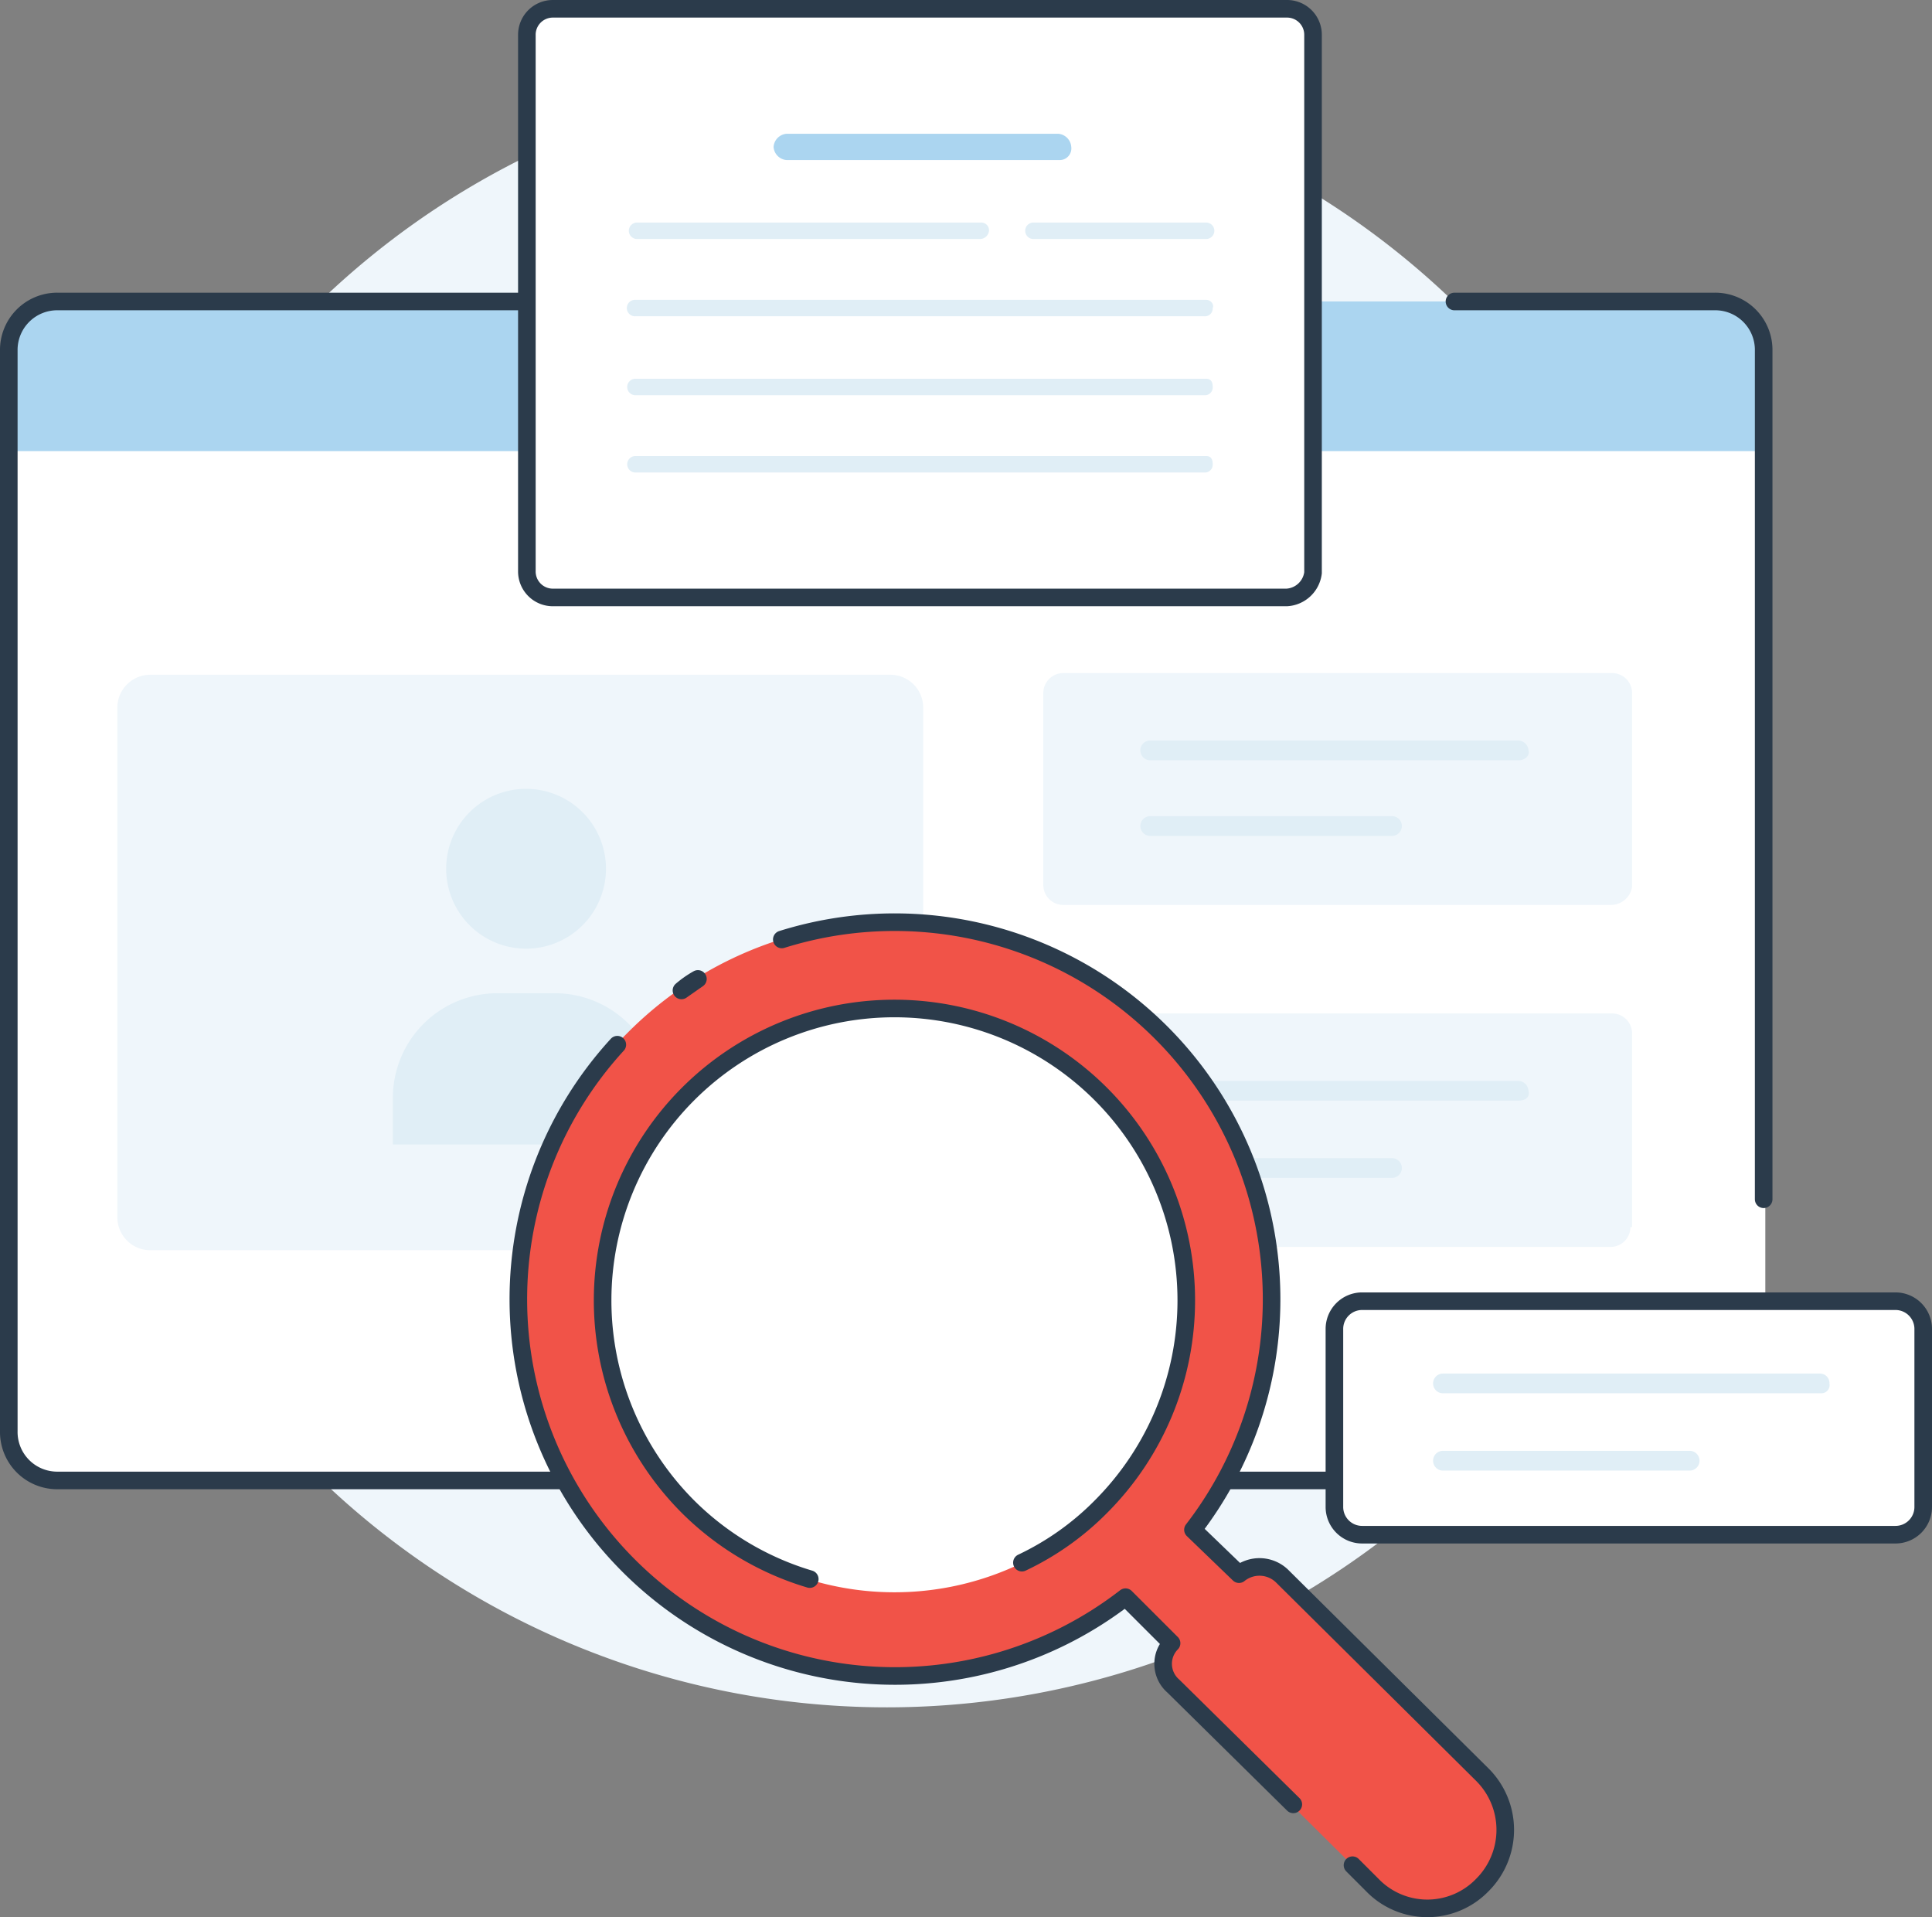 <?xml version="1.0" encoding="UTF-8"?> <svg xmlns="http://www.w3.org/2000/svg" xmlns:xlink="http://www.w3.org/1999/xlink" viewBox="0 0 109.87 109"><rect x="0" y="0" width="109.87" height="109" fill="#808080" stroke="none"/> <defs> <style>.cls-1,.cls-6,.cls-7{fill:none;}.cls-2{clip-path:url(#clip-path);}.cls-3{fill:#eff6fb;}.cls-4{fill:#fff;}.cls-5{fill:#abd5f0;}.cls-6,.cls-7{stroke:#2b3b4b;}.cls-6{stroke-linecap:round;stroke-linejoin:round;}.cls-7{stroke-miterlimit:10;}.cls-8{fill:#e0eef6;}.cls-9{fill:#f15348;}</style> <clipPath id="clip-path"> <rect id="SVGID" class="cls-1" y="0" width="109.87" height="109"></rect> </clipPath> </defs> <title>Asset 24</title> <g id="Layer_2" data-name="Layer 2"> <g id="Layer_1-2" data-name="Layer 1"> <g class="cls-2"> <path class="cls-3" d="M50.446,97.071A46.463,46.463,0,1,0,3.961,50.609a46.473,46.473,0,0,0,46.485,46.462"></path> <path class="cls-4" d="M3.306,17.141h94.281a2.804,2.804,0,0,1,2.804,2.804v61.419a2.806,2.806,0,0,1-2.806,2.806H3.304a2.804,2.804,0,0,1-2.804-2.804V19.947A2.806,2.806,0,0,1,3.306,17.141Z"></path> <path class="cls-5" d="M100.391,19.945v5.703H.5V19.945a2.755,2.755,0,0,1,2.806-2.804H97.585a2.813,2.813,0,0,1,2.806,2.804"></path> <path class="cls-6" d="M82.713,17.141h14.778a2.755,2.755,0,0,1,2.806,2.804v48.239"></path> <path class="cls-6" d="M100.391,75.289v6.077a2.755,2.755,0,0,1-2.806,2.804H3.306A2.755,2.755,0,0,1,.5,81.366V19.945a2.755,2.755,0,0,1,2.806-2.804h68.09"></path> <path class="cls-3" d="M91.599,51.45H60.453a1.137,1.137,0,0,1-1.122-1.122V39.39a1.137,1.137,0,0,1,1.122-1.122h31.24a1.137,1.137,0,0,1,1.122,1.122v11.032a1.216,1.216,0,0,1-1.216,1.028"></path> <path class="cls-3" d="M92.721,69.773a1.137,1.137,0,0,1-1.122,1.122H60.453a1.137,1.137,0,0,1-1.122-1.122V58.742a1.137,1.137,0,0,1,1.122-1.122h31.24a1.137,1.137,0,0,1,1.122,1.122v11.031Z"></path> <path class="cls-4" d="M73.173,33.968H31.459a1.477,1.477,0,0,1-1.497-1.496V1.996A1.477,1.477,0,0,1,31.459.5h41.714a1.477,1.477,0,0,1,1.497,1.496v30.57a1.597,1.597,0,0,1-1.497,1.402"></path> <path class="cls-7" d="M73.173,33.968H31.459a1.477,1.477,0,0,1-1.497-1.496V1.996A1.477,1.477,0,0,1,31.459.5h41.714a1.477,1.477,0,0,1,1.497,1.496v30.57A1.597,1.597,0,0,1,73.173,33.968Z"></path> <path class="cls-5" d="M60.266,9.101H44.74a.804.804,0,0,1-.748-.748.804.804,0,0,1,.748-.748H60.172a.805.805,0,0,1,.749.748.663.663,0,0,1-.655.748"></path> <path class="cls-8" d="M55.683,13.589H36.229a.468.468,0,1,1,0-.936H55.777a.442.442,0,0,1,.467.468.524.524,0,0,1-.561.468"></path> <path class="cls-8" d="M68.59,13.589h-9.821a.468.468,0,0,1,0-.936h9.821a.468.468,0,0,1,0,.936"></path> <path class="cls-8" d="M68.591,17.047H36.136a.468.468,0,1,0,0,.935h32.361a.442.442,0,0,0,.468-.467c.093-.187-.094-.468-.374-.468"></path> <path class="cls-8" d="M68.591,21.534H36.136a.468.468,0,0,0,0,.936h32.361a.442.442,0,0,0,.468-.468c0-.281-.094-.468-.374-.468"></path> <path class="cls-8" d="M68.591,25.928H36.136a.468.468,0,0,0,0,.936h32.361a.442.442,0,0,0,.468-.468c0-.281-.094-.468-.374-.468"></path> <path class="cls-4" d="M107.78,87.255H77.476a1.576,1.576,0,0,1-1.59-1.589V75.569a1.576,1.576,0,0,1,1.59-1.589h30.304a1.577,1.577,0,0,1,1.59,1.589v10.097a1.576,1.576,0,0,1-1.59,1.589"></path> <path class="cls-7" d="M107.78,87.255H77.476a1.576,1.576,0,0,1-1.59-1.589V75.569a1.576,1.576,0,0,1,1.59-1.589h30.304a1.577,1.577,0,0,1,1.59,1.589v10.097A1.576,1.576,0,0,1,107.78,87.255Z"></path> <path class="cls-8" d="M103.571,79.216H82.059a.561.561,0,1,1,0-1.122h21.418a.539.539,0,0,1,.561.561.468.468,0,0,1-.467.561"></path> <path class="cls-8" d="M96.088,83.61h-14.029a.561.561,0,1,1,0-1.123h14.029a.561.561,0,0,1,0,1.123"></path> <path class="cls-8" d="M86.362,43.224h-20.951a.561.561,0,1,1,0-1.123h20.951a.604.604,0,0,1,.561.562c.093.28-.187.561-.561.561"></path> <path class="cls-8" d="M79.16,47.524H65.411a.561.561,0,1,1,0-1.122H79.16a.561.561,0,0,1,0,1.122"></path> <path class="cls-8" d="M86.362,62.575h-20.951a.561.561,0,1,1,0-1.122h20.951a.604.604,0,0,1,.561.561c.093.374-.187.561-.561.561"></path> <path class="cls-8" d="M79.16,66.969H65.411a.561.561,0,1,1,0-1.122H79.16a.561.561,0,0,1,0,1.122"></path> <path class="cls-3" d="M50.633,71.082H8.544a1.876,1.876,0,0,1-1.871-1.87v-28.98a1.876,1.876,0,0,1,1.871-1.87h42.089a1.875,1.875,0,0,1,1.87,1.87v28.98a1.875,1.875,0,0,1-1.87,1.87"></path> <path class="cls-8" d="M29.918,53.937a4.544,4.544,0,1,0-4.545-4.544,4.545,4.545,0,0,0,4.545,4.544"></path> <path class="cls-8" d="M31.549,56.47h-3.261a5.946,5.946,0,0,0-5.946,5.945v2.656h15.152v-2.656a5.945,5.945,0,0,0-5.945-5.945"></path> <path class="cls-4" d="M50.726,93.238A18.416,18.416,0,1,0,32.301,74.822,18.421,18.421,0,0,0,50.726,93.238"></path> <polygon class="cls-9" points="78.224 97.258 74.389 101.091 63.072 89.966 67 86.133 78.224 97.258"></polygon> <path class="cls-9" d="M35.668,58.742a21.423,21.423,0,1,0,30.304,0,21.321,21.321,0,0,0-30.304,0m26.937,26.924a16.596,16.596,0,1,1,0-23.465,16.659,16.659,0,0,1,0,23.465"></path> <path class="cls-9" d="M84.304,107.168a4.351,4.351,0,0,1-6.267,0l-11.411-11.312a1.7,1.7,0,0,1,0-2.524l3.742-3.74a1.869,1.869,0,0,1,2.525,0l11.411,11.312a4.346,4.346,0,0,1,0,6.264"></path> <path class="cls-6" d="M76.915,106.046l1.122,1.122a4.351,4.351,0,0,0,6.267,0,4.429,4.429,0,0,0,0-6.264l-11.411-11.312a1.85,1.85,0,0,0-2.432-.093l-2.619-2.524a21.439,21.439,0,0,0-23.382-33.562m-9.354,5.983a21.42,21.42,0,0,0,28.901,31.412l2.619,2.617a1.668,1.668,0,0,0,.094,2.431l6.828,6.731m-27.498-12.808a16.466,16.466,0,0,1-6.922-4.113,16.596,16.596,0,1,1,23.476,0,15.807,15.807,0,0,1-4.489,3.179m-18.426-33.188a5.745,5.745,0,0,0-.935.654Z"></path> </g> </g> </g> </svg> 